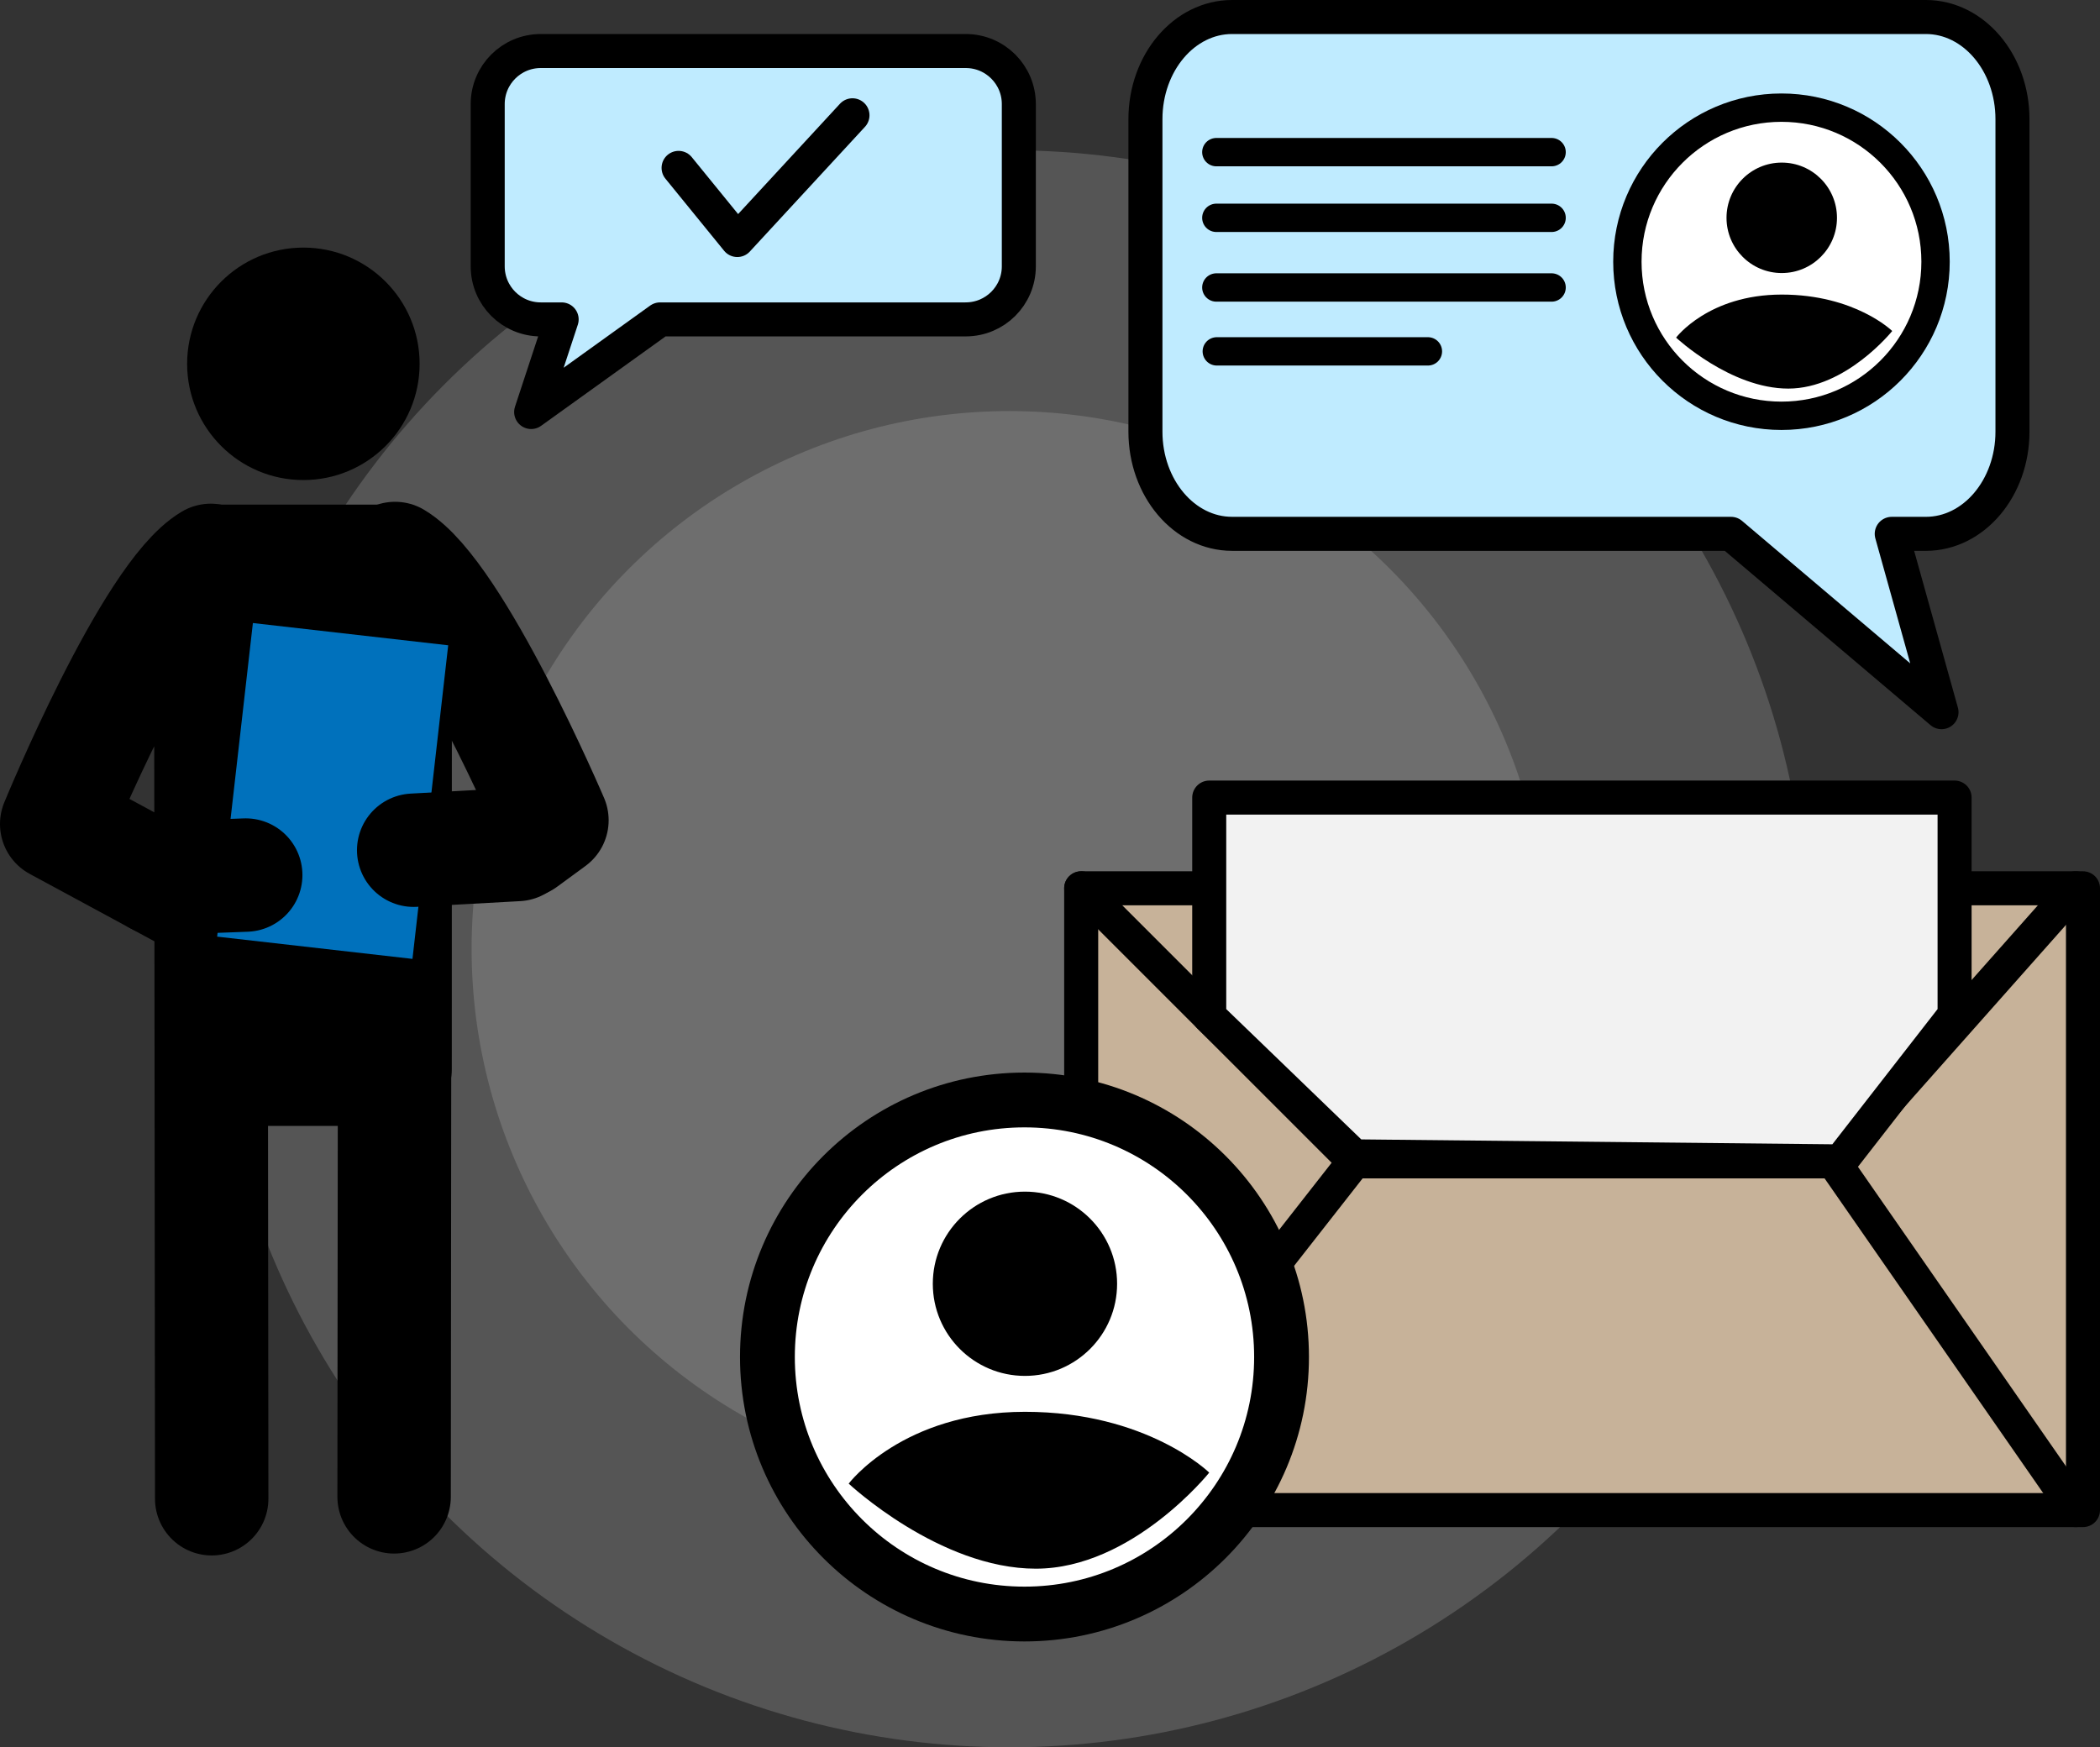 <?xml version="1.0" encoding="UTF-8"?>
<svg id="_Слой_1" data-name="Слой 1" xmlns="http://www.w3.org/2000/svg" viewBox="0 0 1111 924.5">
  <rect x="0" y="0" width="1111" height="924.5" fill="#333333" stroke="none"/>
  <defs>
    <style>
      .cls-1, .cls-2, .cls-3, .cls-4, .cls-5, .cls-6, .cls-7, .cls-8 {
        stroke: #000;
        stroke-linecap: round;
        stroke-linejoin: round;
      }

      .cls-1, .cls-2, .cls-5, .cls-7 {
        stroke-width: 18px;
      }

      .cls-1, .cls-6 {
        fill: none;
      }

      .cls-2 {
        fill: #c7b299;
      }

      .cls-3 {
        stroke-width: 29px;
      }

      .cls-3, .cls-8 {
        fill: #fff;
      }

      .cls-9 {
        fill: #b3b3b3;
        opacity: .27;
      }

      .cls-4, .cls-6 {
        stroke-width: 60px;
      }

      .cls-5 {
        fill: #bfebff;
      }

      .cls-10 {
        fill: #0071bc;
      }

      .cls-7 {
        fill: #f2f2f2;
      }

      .cls-8 {
        stroke-width: 15px;
      }
    </style>
  </defs>
  <circle class="cls-9" cx="534" cy="502" r="422.5"/>
  <circle class="cls-9" cx="534" cy="502" r="284.5"/>
  <polygon class="cls-4" points="209 297 111.96 297 111.77 565.74 209 565.74 209 297"/>
  <path class="cls-6" d="M277,445l15-11s-51-119.5-83-138.5l-.5,496.5"/>
  <path class="cls-6" d="M112,793l-.5-496.5c-32,19-81.5,139.5-81.5,139.5l98,53"/>
  <rect class="cls-10" x="124" y="335" width="104" height="167" transform="translate(48.51 -17.23) rotate(6.5)"/>
  <circle cx="160.5" cy="192.5" r="61.5"/>
  <line class="cls-6" x1="83.19" y1="464.76" x2="130" y2="463"/>
  <line class="cls-6" x1="273.59" y1="446.84" x2="218.86" y2="449.86"/>
  <path class="cls-5" d="M510.93,169h-161.71l-68.21,49,16.13-49h-11.05c-15.51,0-28.07-12.57-28.07-28.07V55.07c0-15.51,12.57-28.07,28.07-28.07h224.85c15.51,0,28.07,12.57,28.07,28.07v85.85c0,15.51-12.57,28.07-28.07,28.07Z"/>
  <polyline class="cls-1" points="359 88.83 390.07 127 451 61"/>
  <polyline class="cls-2" points="1034.07 470 1102 470 1102 799 572 799 572 470 638 470"/>
  <polyline class="cls-1" points="572 470 716.5 614.5 970 614.5 1098.15 470"/>
  <line class="cls-1" x1="572" y1="799" x2="716.5" y2="614.5"/>
  <line class="cls-1" x1="970" y1="614.5" x2="1098.15" y2="799"/>
  <polygon class="cls-7" points="1034.07 537 1034.07 422 639.74 422 639.74 529 639.74 537.74 716.5 611.83 973.77 614.5 1034.07 537"/>
  <circle class="cls-3" cx="542" cy="718" r="136"/>
  <circle cx="542.25" cy="679.25" r="48.75"/>
  <path d="M449,785s28.5-38,93.25-38,97.49,32.17,97.49,32.17c0,0-40.74,50.83-91.74,50.83s-99-45-99-45Z"/>
  <path class="cls-5" d="M651.83,282.46h263.97l111.35,94.36-26.33-94.36h18.04c25.31,0,45.83-24.21,45.83-54.06V63.06c0-29.86-20.52-54.06-45.83-54.06h-367.04c-25.31,0-45.83,24.21-45.83,54.06V228.39c0,29.86,20.52,54.06,45.83,54.06Z"/>
  <circle class="cls-8" cx="942.48" cy="138.48" r="81.52"/>
  <circle cx="942.63" cy="115.25" r="29.22"/>
  <path d="M886.73,178.64s17.08-22.78,55.9-22.78,58.44,19.28,58.44,19.28c0,0-24.42,30.47-54.99,30.47s-59.34-26.97-59.34-26.97Z"/>
  <line class="cls-8" x1="643.5" y1="80.5" x2="820.87" y2="80.5"/>
  <line class="cls-8" x1="643.5" y1="115.25" x2="820.87" y2="115.25"/>
  <line class="cls-8" x1="643.5" y1="152.11" x2="820.87" y2="152.11"/>
  <line class="cls-8" x1="643.74" y1="185.91" x2="755.43" y2="185.91"/>
</svg>